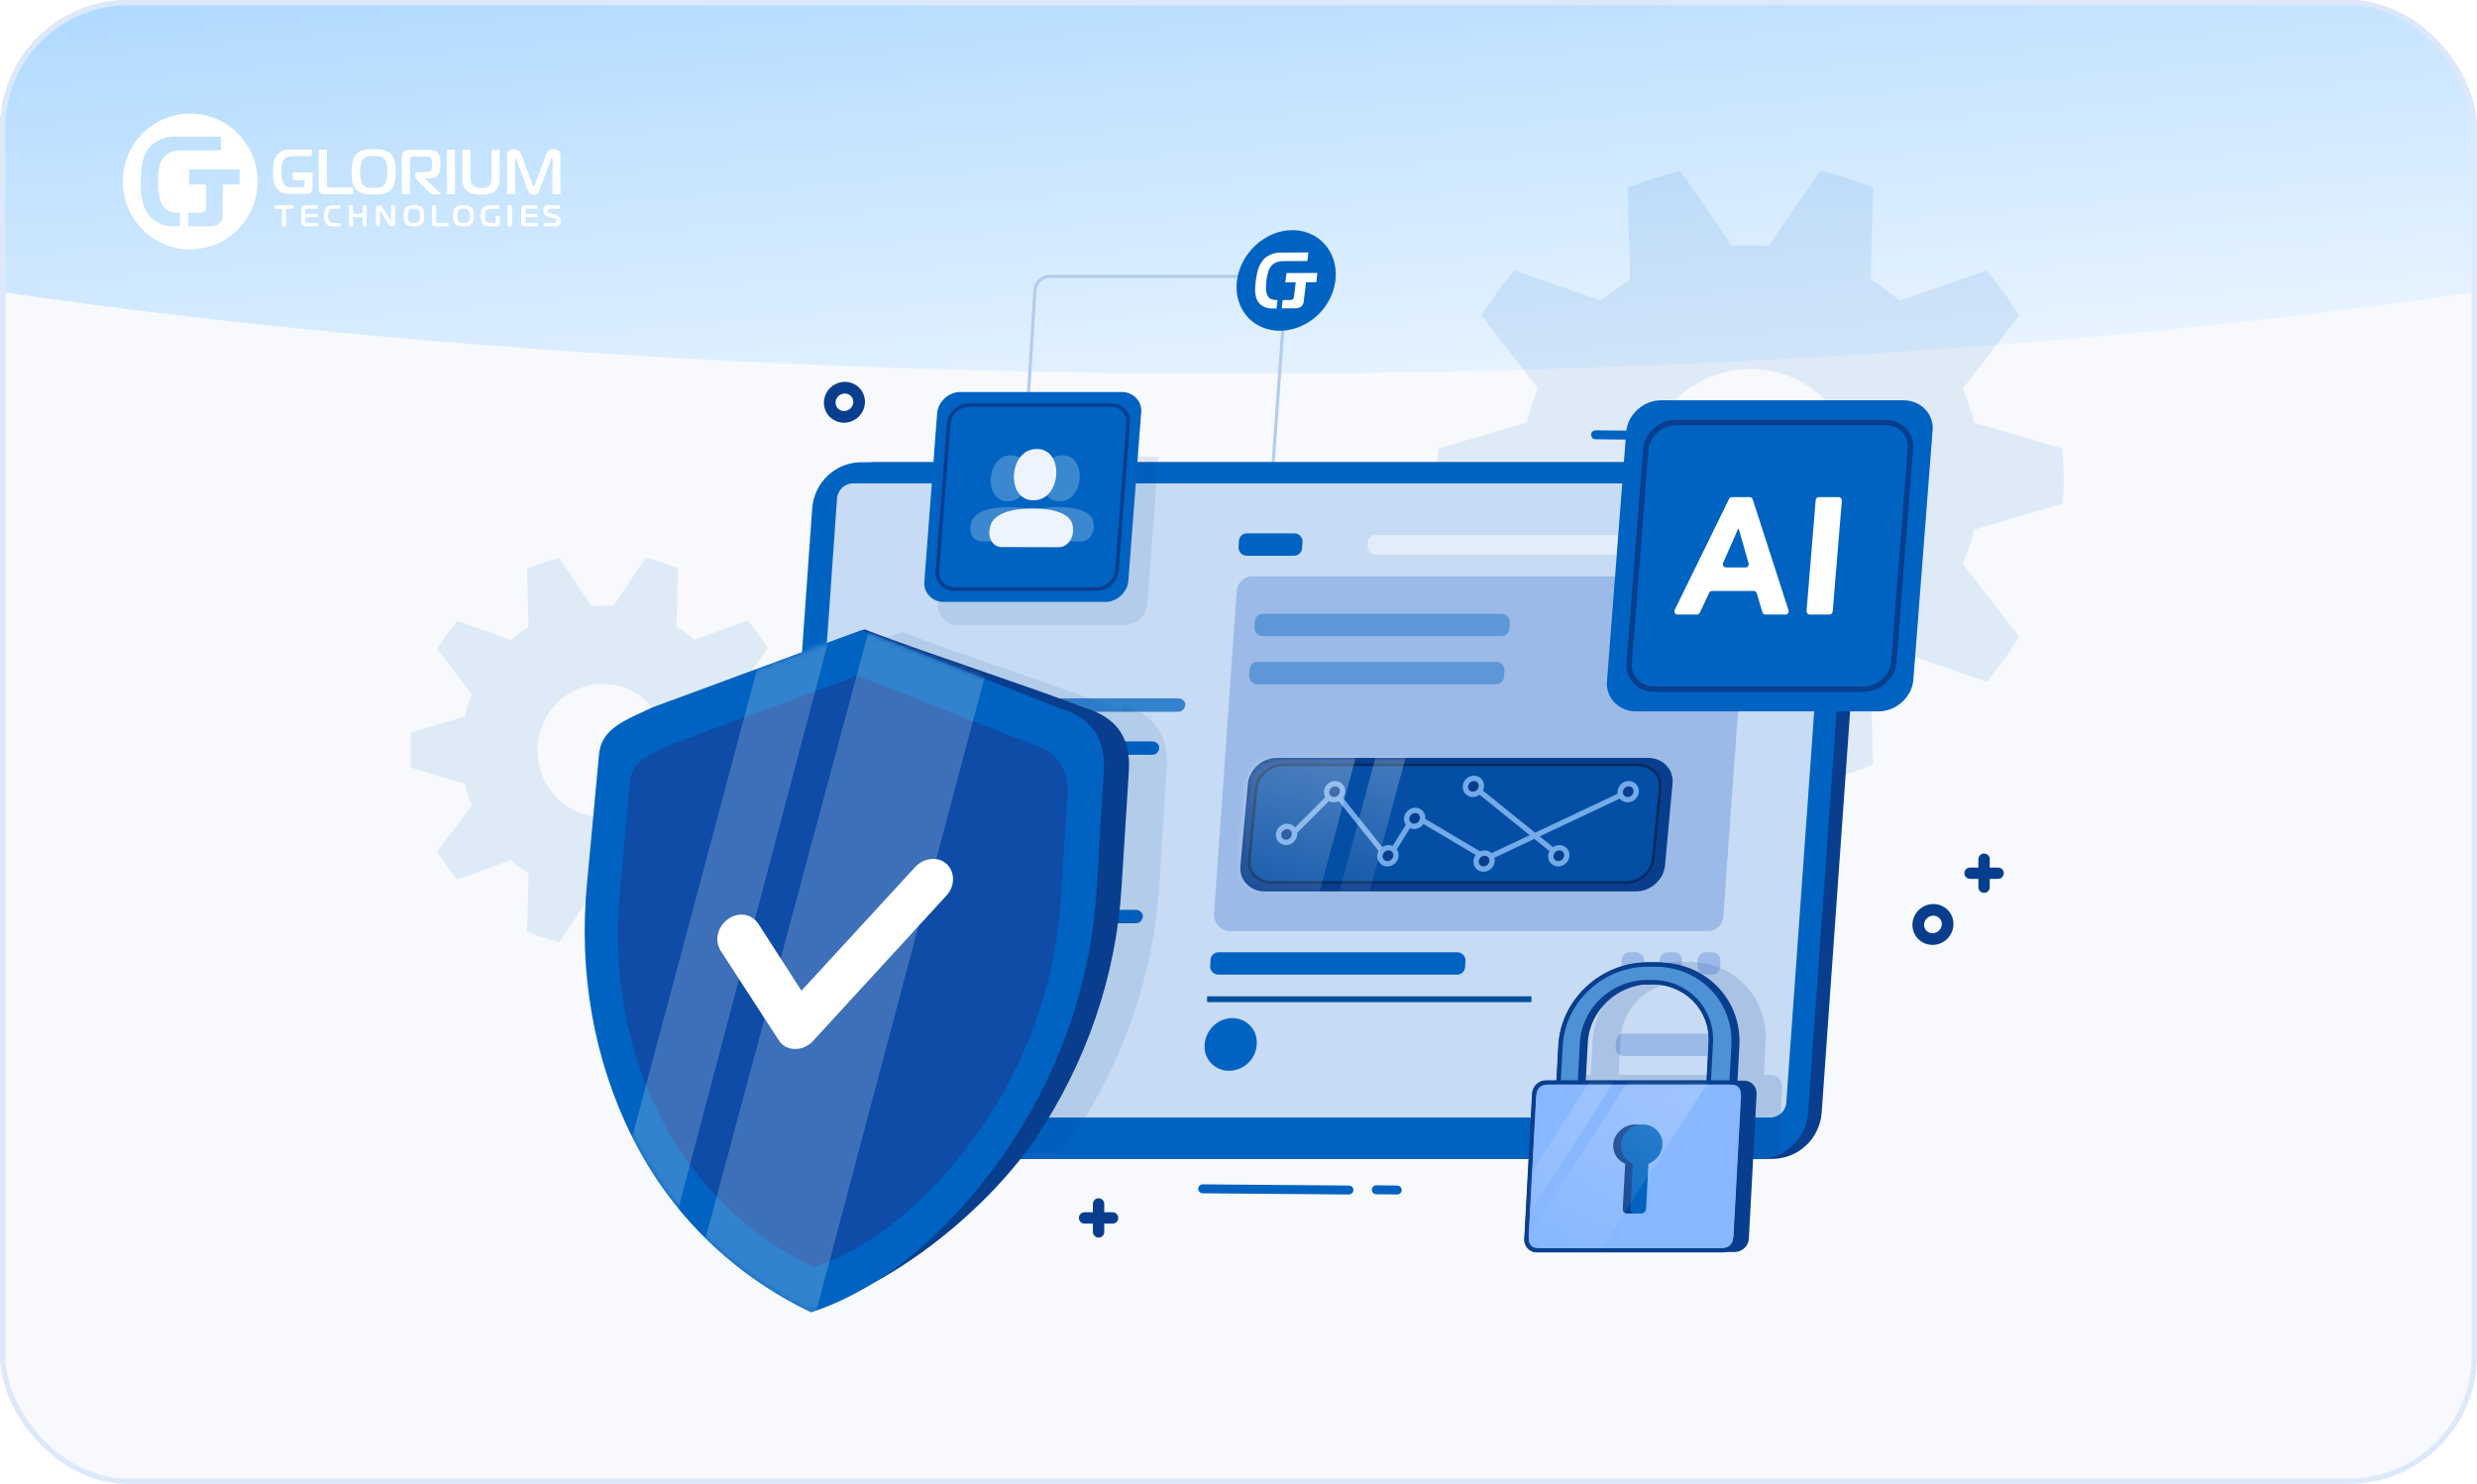 <?xml version="1.0" encoding="UTF-8"?>
<svg xmlns="http://www.w3.org/2000/svg" width="464" height="278" viewBox="0 0 464 278" fill="none">
  <g clip-path="url(#clip0_244_8490)">
    <rect width="464" height="278" fill="#F7F9FD"></rect>
    <g filter="url(#filter0_f_244_8490)">
      <ellipse cx="232" cy="-15.5" rx="85.5" ry="406" transform="rotate(90 232 -15.5)" fill="url(#paint0_linear_244_8490)"></ellipse>
    </g>
    <path d="M190.913 101.591V101.574L193.873 54.308C193.955 52.952 195.18 51.793 196.544 51.793H238.59C239.93 51.793 240.982 52.903 240.851 54.202V54.218L237.415 101.484C237.333 102.84 236.108 103.991 234.743 103.991H193.174C191.834 103.991 190.782 102.881 190.913 101.582V101.591Z" stroke="#B4CCEB" stroke-width="0.58" stroke-miterlimit="10"></path>
    <path opacity="0.1" d="M112.881 113.489H114.937L120.929 104.529C123.013 105.021 125.04 105.672 127.008 106.541L126.704 117.368C127.891 118.106 128.991 118.96 130.063 119.886L140.05 116.253C141.44 117.889 142.699 119.64 143.814 121.493L137.358 130.091C137.879 131.423 138.313 132.769 138.632 134.144L148.793 137.184C148.996 139.369 148.996 141.555 148.793 143.741L138.632 146.809C138.313 148.17 137.893 149.545 137.358 150.848L143.814 159.446C142.713 161.299 141.454 163.079 140.05 164.729L130.063 161.081C129.02 161.993 127.891 162.833 126.704 163.6L127.008 174.427C125.04 175.281 122.999 175.961 120.929 176.439L114.937 167.479H110.797L104.804 176.497C102.72 176.005 100.693 175.354 98.725 174.485L99.029 163.658C97.842 162.92 96.742 162.066 95.671 161.139L85.683 164.787C84.294 163.122 83.034 161.371 81.92 159.504L88.404 150.906C87.854 149.603 87.435 148.228 87.102 146.853L76.94 143.813V137.256L87.102 134.216C87.42 132.827 87.84 131.466 88.404 130.164L81.92 121.566C83.02 119.713 84.279 117.961 85.683 116.311L95.671 119.944C96.713 119.032 97.842 118.193 99.029 117.426L98.725 106.599C100.693 105.745 102.734 105.064 104.804 104.587L110.797 113.547C111.463 113.532 112.172 113.489 112.881 113.489ZM100.693 140.6C100.693 147.49 106.15 153.062 112.881 153.062C119.612 153.062 125.069 147.49 125.069 140.6C125.069 133.71 119.612 128.137 112.881 128.137C106.15 128.137 100.722 133.681 100.693 140.542V140.6Z" fill="#0063C1"></path>
    <path opacity="0.1" d="M327.889 45.955C329.025 45.955 330.131 45.955 331.267 46.098L341.002 32C344.38 32.76 347.698 33.814 350.88 35.169L350.399 52.376C352.317 53.55 354.138 54.867 355.86 56.32L372.095 50.682C374.398 53.309 376.436 56.139 378.212 59.143L367.694 72.76C368.552 74.829 369.252 76.982 369.793 79.173L386.307 84.028C386.465 85.759 386.57 87.475 386.57 89.184C386.57 90.892 386.57 92.646 386.307 94.377L369.793 99.232C369.252 101.423 368.552 103.553 367.694 105.646L378.212 119.262C376.429 122.265 374.39 125.096 372.095 127.723L355.86 122.085C354.138 123.538 352.302 124.855 350.399 126.029L350.88 143.214C347.683 144.568 344.38 145.645 341.002 146.397L331.267 132.299C330.131 132.299 329.025 132.435 327.889 132.435C326.753 132.435 325.632 132.435 324.489 132.299L314.754 146.397C311.376 145.622 308.058 144.568 304.876 143.214L305.357 126.029C303.439 124.855 301.618 123.522 299.896 122.085L283.661 127.723C281.381 125.096 279.32 122.25 277.544 119.262L288.062 105.646C287.204 103.576 286.504 101.423 286 99.232L269.464 94.377C269.464 92.661 269.201 90.93 269.201 89.184C269.201 87.437 269.201 85.736 269.464 84.028L286 79.173C286.519 76.982 287.197 74.852 288.062 72.76L277.544 59.143C279.327 56.155 281.381 53.309 283.661 50.682L299.896 56.32C301.618 54.867 303.432 53.55 305.357 52.376L304.876 35.169C308.073 33.837 311.376 32.783 314.754 32L324.489 46.098C325.625 46.016 326.731 45.955 327.889 45.955ZM308.058 88.883C308.058 99.797 316.936 108.634 327.889 108.634C338.843 108.634 347.72 99.797 347.72 88.883C347.72 77.968 338.843 69.131 327.889 69.131C316.936 69.131 308.058 77.976 308.058 88.883Z" fill="#0063C1"></path>
    <path opacity="0.3" d="M241.143 196.567H164.687C161.736 196.567 159.361 194.092 159.681 191.125L165.888 102.964C166.085 99.996 168.748 97.522 171.699 97.522H249.026C251.977 97.522 254.353 99.996 254.032 102.964L246.955 191.125C246.758 194.092 244.094 196.567 241.143 196.567Z" fill="#709ADB"></path>
    <path d="M169.504 172.285L169.52 173.066H238.981L238.964 172.285H169.504Z" fill="#0063C1"></path>
    <path opacity="0.2" d="M238.964 172.285H169.504L169.52 173.066H238.981L238.964 172.285Z" fill="black"></path>
    <path d="M239.73 161.4C239.648 162.535 238.719 163.406 237.593 163.406H172.662C171.38 163.406 170.36 162.304 170.451 161.022L173.525 117.135C173.607 116 174.536 115.129 175.662 115.129H240.667C241.95 115.129 242.969 116.239 242.879 117.521L239.73 161.408V161.4Z" fill="#709ADB"></path>
    <path d="M227.169 152.99C227.12 153.689 226.544 154.232 225.846 154.232H185.583C184.786 154.232 184.153 153.549 184.211 152.752L186.118 125.535C186.167 124.828 186.742 124.294 187.441 124.294H227.753C228.55 124.294 229.183 124.976 229.126 125.773L227.177 152.99H227.169Z" fill="#0063C1"></path>
    <path d="M172.447 182.411C170.671 182.411 169.175 181.005 169.15 179.222V178.835C169.339 176.813 170.942 175.251 172.948 175.251C174.724 175.251 176.212 176.649 176.244 178.441V178.827C176.129 180.849 174.452 182.411 172.447 182.411Z" fill="#0063C1"></path>
    <path d="M204.596 168.312C204.564 168.888 204.095 169.323 203.528 169.323H171.025C170.392 169.323 169.883 168.781 169.916 168.14L169.965 167.301C169.998 166.726 170.466 166.29 171.034 166.29H203.536C204.169 166.29 204.679 166.833 204.646 167.474L204.596 168.312Z" fill="#0063C1"></path>
    <path d="M238.465 179.369C238.432 179.944 237.963 180.38 237.396 180.38H226.167C225.518 180.38 225.008 179.821 225.066 179.172L225.14 178.333C225.189 177.774 225.65 177.347 226.209 177.347H237.413C238.046 177.347 238.555 177.889 238.522 178.53L238.473 179.369H238.465Z" fill="#0063C1"></path>
    <path d="M239.286 168.312C239.253 168.888 238.785 169.323 238.218 169.323H237.313C236.68 169.323 236.171 168.781 236.204 168.14L236.253 167.301C236.286 166.726 236.754 166.29 237.322 166.29H238.226C238.859 166.29 239.368 166.833 239.336 167.474L239.286 168.312Z" fill="#0063C1"></path>
    <path d="M234.057 168.337C234.008 168.896 233.548 169.323 232.989 169.323H232.134C231.501 169.323 230.991 168.781 231.024 168.14L231.073 167.301C231.106 166.726 231.575 166.29 232.142 166.29H233.013C233.663 166.29 234.172 166.849 234.115 167.498L234.041 168.337H234.057Z" fill="#0063C1"></path>
    <path d="M228.878 168.337C228.829 168.896 228.369 169.323 227.81 169.323H226.955C226.322 169.323 225.812 168.781 225.845 168.14L225.895 167.301C225.927 166.726 226.396 166.29 226.963 166.29H227.835C228.484 166.29 228.994 166.849 228.936 167.498L228.862 168.337H228.878Z" fill="#0063C1"></path>
    <path opacity="0.5" d="M243.304 111.156C243.263 111.723 242.803 112.158 242.236 112.158H192.422C191.78 112.158 191.271 111.608 191.312 110.966L191.345 110.514C191.386 109.947 191.846 109.511 192.413 109.511H242.228C242.869 109.511 243.378 110.062 243.329 110.703L243.296 111.156H243.304Z" fill="white"></path>
    <path opacity="0.5" d="M187.146 111.329C187.096 111.888 186.636 112.315 186.077 112.315H174.873C174.24 112.315 173.73 111.773 173.763 111.132L173.813 110.293C173.845 109.718 174.314 109.282 174.881 109.282H186.11C186.759 109.282 187.269 109.841 187.211 110.491L187.137 111.329H187.146Z" fill="#0063C1"></path>
    <path opacity="0.1" d="M213.254 91.215L185.691 202.022H195.539L222.83 91.215H213.245H213.254Z" fill="white"></path>
    <path opacity="0.1" d="M228.517 91.215L200.955 202.022H220.568L247.777 91.215H228.517Z" fill="white"></path>
    <path d="M358.849 173.994C359.251 175.786 361.068 176.854 362.877 176.386C364.669 175.901 365.762 174.051 365.293 172.284C364.841 170.541 363.041 169.555 361.298 170.015C359.564 170.484 358.462 172.243 358.849 173.985V173.994ZM361.578 171.1C362.737 170.788 363.904 171.462 364.208 172.58C364.512 173.739 363.789 174.972 362.581 175.292C361.381 175.613 360.205 174.898 359.942 173.739C359.679 172.588 360.411 171.413 361.578 171.1Z" fill="#093E8E" stroke="#093E8E" stroke-width="1.06"></path>
    <path d="M371.662 160.974V166.218M374.285 163.596H369.04" stroke="#093E8E" stroke-width="2.13" stroke-linecap="round"></path>
    <path d="M331.885 208.863H151.461L159.574 93.493H340.105L331.885 208.863Z" fill="#0063C1"></path>
    <path d="M154.348 217.113H154.331C150.18 217.212 146.744 213.907 146.571 209.715L154.693 95.142C155.112 90.375 158.992 86.709 163.71 86.602H341.595C345.746 86.503 349.182 89.808 349.354 94L341.233 208.581C340.814 213.34 336.942 217.015 332.109 217.121H154.348V217.113Z" fill="#093E8E"></path>
    <path d="M151.806 217.113H151.789C147.638 217.212 144.202 213.907 144.029 209.715L152.151 95.142C152.57 90.375 156.45 86.709 161.168 86.602H339.053C343.204 86.503 346.64 89.808 346.812 94L338.691 208.581C338.272 213.34 334.4 217.015 329.567 217.121H151.806V217.113Z" fill="#0063C1"></path>
    <path opacity="0.9" d="M334.631 206.521C334.516 208.132 333.201 209.365 331.598 209.365H152.012C150.196 209.365 148.749 207.803 148.88 205.978L156.796 93.403C156.911 91.792 158.227 90.559 159.83 90.559H339.514C341.331 90.559 342.778 92.129 342.646 93.946L334.623 206.521H334.631Z" fill="#DDE8FA"></path>
    <path d="M170.705 134.61H165.32L165.731 129.193H171.116L170.705 134.61ZM166.553 133.353H169.554L169.751 130.328H166.751L166.553 133.353Z" fill="#0063C1"></path>
    <path d="M170.088 142.805H164.704L165.115 137.388H170.499L170.088 142.805ZM166.069 141.671H169.069L169.266 138.646H166.266L166.069 141.671Z" fill="#0063C1"></path>
    <path d="M169.472 152.002H164.088L164.499 146.585H169.883L169.472 152.002ZM165.452 150.868H168.453L168.65 147.843H165.65L165.452 150.868Z" fill="#0063C1"></path>
    <path d="M175.817 133.351C175.192 133.351 174.559 132.849 174.551 132.216V132.093C174.658 131.337 175.151 130.835 175.907 130.835H220.756C221.381 130.835 222.014 131.337 222.022 131.97V132.093C221.915 132.849 221.422 133.351 220.666 133.351H175.817Z" fill="#3382CD"></path>
    <path d="M175.194 141.418C174.569 141.418 173.936 140.916 173.928 140.283V140.16C174.035 139.404 174.659 138.902 175.284 138.902H215.875C216.5 138.902 217.133 139.404 217.141 140.037V140.16C217.034 140.916 216.541 141.418 215.785 141.418H175.194Z" fill="#0063C1"></path>
    <path d="M172.76 164.92C172.135 164.92 171.502 164.418 171.494 163.786V163.662C171.601 162.906 172.094 162.405 172.85 162.405H208.657C209.282 162.405 209.915 162.906 209.923 163.539V163.662C209.817 164.418 209.323 164.92 208.567 164.92H172.76Z" fill="#3382CD"></path>
    <path d="M172.135 172.982C171.51 172.982 170.877 172.481 170.869 171.848V171.725C170.976 170.968 171.601 170.467 172.225 170.467H212.817C213.441 170.467 214.074 170.968 214.083 171.601V171.725C213.976 172.481 213.482 172.982 212.726 172.982H172.135Z" fill="#0063C1"></path>
    <path d="M174.282 150.617C173.657 150.617 173.024 150.116 173.016 149.483V149.359C173.122 148.603 173.747 148.102 174.372 148.102H184.935C185.56 148.102 186.193 148.603 186.201 149.236V149.359C186.094 150.116 185.601 150.617 184.844 150.617H174.282Z" fill="#0063C1"></path>
    <path fill-rule="evenodd" clip-rule="evenodd" d="M242.068 43.119C245.767 43.102 248.849 45.38 249.869 48.889C250.896 52.408 249.647 56.46 246.687 59.173C243.712 61.869 239.626 62.708 236.33 61.261C233.05 59.831 231.225 56.395 231.71 52.589C232.376 47.385 237.004 43.144 242.059 43.119H242.068Z" fill="#0063C1"></path>
    <path fill-rule="evenodd" clip-rule="evenodd" d="M240.274 56.205C240.209 56.722 240.151 57.249 240.085 57.775C240.957 57.775 241.828 57.775 242.707 57.766C242.88 57.766 243.053 57.734 243.217 57.693C243.398 57.635 243.571 57.561 243.727 57.446C243.85 57.339 243.957 57.208 244.039 57.068C244.146 56.862 244.212 56.632 244.228 56.41C244.368 55.235 244.499 54.059 244.647 52.875C245.289 52.875 245.938 52.875 246.579 52.875C246.645 52.292 246.711 51.708 246.776 51.133C244.845 51.133 242.913 51.149 240.981 51.157C240.907 51.741 240.842 52.325 240.776 52.9C241.417 52.9 242.066 52.9 242.716 52.9C242.617 53.771 242.51 54.643 242.403 55.506C242.403 55.596 242.379 55.687 242.354 55.777C242.321 55.876 242.264 55.966 242.181 56.04C242.107 56.114 242.017 56.163 241.927 56.188C241.836 56.205 241.746 56.213 241.655 56.213C241.195 56.213 240.726 56.221 240.266 56.221L240.274 56.205ZM239.123 57.783C239.189 57.257 239.255 56.731 239.313 56.213C239.263 56.213 239.214 56.213 239.156 56.213C238.762 56.221 238.392 56.147 238.055 56.007C237.701 55.818 237.447 55.522 237.323 55.136C237.233 54.865 237.175 54.585 237.167 54.297C237.151 54.092 237.151 53.845 237.151 53.566C237.167 53.229 237.192 52.9 237.233 52.571C237.266 52.242 237.323 51.922 237.397 51.601C237.455 51.322 237.529 51.075 237.586 50.878C237.636 50.714 237.701 50.541 237.784 50.385C237.833 50.286 237.89 50.171 237.964 50.072C238.203 49.703 238.54 49.398 238.926 49.218C239.387 49.02 239.88 48.913 240.365 48.922C241.877 48.913 243.382 48.905 244.902 48.897C244.96 48.363 245.017 47.828 245.083 47.294C243.39 47.294 241.705 47.31 240.02 47.319C239.156 47.286 238.277 47.508 237.479 47.976C237.085 48.198 236.748 48.511 236.468 48.889C236.205 49.25 235.992 49.629 235.827 50.039C235.671 50.459 235.54 50.886 235.449 51.33C235.359 51.766 235.293 52.201 235.235 52.629C235.194 52.999 235.145 53.385 235.128 53.788C235.104 54.182 235.104 54.577 235.153 54.955C235.194 55.342 235.285 55.711 235.424 56.057C235.564 56.41 235.778 56.731 236.049 56.986C236.304 57.216 236.6 57.397 236.921 57.544C237.356 57.725 237.833 57.816 238.326 57.799C238.597 57.799 238.86 57.799 239.132 57.799L239.123 57.783Z" fill="white"></path>
    <path d="M226.126 186.667V187.735H286.857V186.667H226.126Z" fill="#0063C1"></path>
    <path opacity="0.2" d="M286.939 186.667H226.126V187.735H286.947V186.667H286.939Z" fill="black"></path>
    <path opacity="0.5" d="M322.827 171.69C322.712 173.252 321.438 174.443 319.884 174.443H230.482C228.723 174.443 227.309 172.923 227.432 171.155L231.666 110.729C231.773 109.167 233.055 107.967 234.608 107.967H324.11C325.869 107.967 327.283 109.488 327.151 111.255L322.819 171.681L322.827 171.69Z" fill="#709ADB"></path>
    <path d="M230.186 200.608C227.736 200.608 225.69 198.677 225.648 196.211V195.676C225.911 192.89 228.114 190.744 230.876 190.744C233.326 190.744 235.373 192.676 235.414 195.142V195.676C235.258 198.463 232.948 200.608 230.186 200.608Z" fill="#0063C1"></path>
    <path d="M274.443 181.201C274.394 181.99 273.753 182.598 272.972 182.598H228.221C227.35 182.598 226.643 181.85 226.701 180.971L226.766 179.811C226.816 179.022 227.457 178.414 228.238 178.414H272.996C273.868 178.414 274.575 179.162 274.517 180.042L274.451 181.201H274.443Z" fill="#0063C1"></path>
    <path opacity="0.4" d="M282.746 117.787C282.697 118.576 282.055 119.184 281.275 119.184H236.524C235.653 119.184 234.946 118.436 235.003 117.556L235.069 116.397C235.118 115.608 235.76 115 236.54 115H281.299C282.171 115 282.877 115.748 282.82 116.628L282.754 117.787H282.746Z" fill="#0063C1"></path>
    <path opacity="0.4" d="M281.746 126.787C281.697 127.576 281.055 128.184 280.275 128.184H235.524C234.653 128.184 233.946 127.436 234.003 126.556L234.069 125.397C234.118 124.608 234.76 124 235.54 124H280.299C281.171 124 281.877 124.748 281.82 125.628L281.754 126.787H281.746Z" fill="#0063C1"></path>
    <path opacity="0.5" d="M321.076 196.428C321.027 197.217 320.386 197.825 319.605 197.825H304.151C303.263 197.825 302.556 197.052 302.63 196.156L302.729 194.997C302.795 194.224 303.428 193.641 304.2 193.641H319.63C320.501 193.641 321.208 194.389 321.15 195.268L321.085 196.428H321.076Z" fill="#709ADB"></path>
    <path opacity="0.5" d="M322.21 181.201C322.161 181.99 321.52 182.598 320.739 182.598H319.498C318.626 182.598 317.919 181.85 317.977 180.971L318.043 179.811C318.092 179.022 318.733 178.414 319.514 178.414H320.755C321.627 178.414 322.334 179.162 322.276 180.042L322.21 181.201Z" fill="#709ADB"></path>
    <path opacity="0.5" d="M315.011 181.242C314.945 182.014 314.312 182.598 313.539 182.598H312.364C311.493 182.598 310.786 181.85 310.843 180.971L310.909 179.811C310.958 179.022 311.599 178.414 312.38 178.414H313.58C314.468 178.414 315.175 179.187 315.101 180.083L315.003 181.242H315.011Z" fill="#709ADB"></path>
    <path opacity="0.5" d="M307.884 181.242C307.818 182.014 307.185 182.598 306.412 182.598H305.237C304.366 182.598 303.659 181.85 303.716 180.971L303.782 179.811C303.831 179.022 304.472 178.414 305.253 178.414H306.453C307.341 178.414 308.048 179.187 307.974 180.083L307.876 181.242H307.884Z" fill="#709ADB"></path>
    <path opacity="0.5" d="M327.742 102.518C327.685 103.299 327.043 103.899 326.271 103.899H257.69C256.81 103.899 256.104 103.135 256.169 102.255L256.21 101.63C256.268 100.85 256.909 100.25 257.682 100.25H326.263C327.142 100.25 327.849 101.014 327.783 101.894L327.742 102.518Z" fill="white"></path>
    <path d="M243.896 102.76C243.831 103.533 243.198 104.116 242.425 104.116H233.531C232.66 104.116 231.953 103.368 232.01 102.489L232.076 101.33C232.125 100.54 232.766 99.932 233.547 99.932H242.474C243.362 99.932 244.069 100.705 243.995 101.601L243.896 102.76Z" fill="#0063C1"></path>
    <path d="M325.007 81.623C325.007 82.083 325.377 82.469 325.837 82.469L332.216 82.519C332.676 82.519 333.063 82.149 333.063 81.689C333.063 81.228 332.693 80.842 332.232 80.842L325.854 80.793C325.393 80.793 325.007 81.162 325.007 81.623Z" fill="#0063C1"></path>
    <path d="M298.043 81.451C298.043 81.912 298.413 82.298 298.873 82.298L320.698 82.52C321.158 82.52 321.544 82.15 321.544 81.69C321.544 81.229 321.175 80.843 320.714 80.843L298.89 80.621C298.429 80.621 298.043 80.991 298.043 81.451Z" fill="#0063C1"></path>
    <path opacity="0.1" d="M177.8 85.562L175.729 113.059C175.49 115.287 177.266 117.136 179.477 117.136H210.574C212.785 117.136 214.783 115.278 214.93 113.059L217.002 85.562H177.8Z" fill="#093E8E"></path>
    <path d="M207.061 112.776H176.753C174.6 112.776 172.89 110.984 173.161 108.822L175.553 77.397C175.734 75.243 177.707 73.443 179.861 73.443H210.168C212.322 73.443 214.032 75.235 213.761 77.397L211.368 108.822C211.188 110.976 209.215 112.776 207.061 112.776Z" fill="#0063C1"></path>
    <path d="M205.427 110.361H178.769C176.871 110.361 175.375 108.783 175.613 106.9L177.717 79.346C177.873 77.456 179.616 75.886 181.507 75.886H208.165C210.064 75.886 211.56 77.464 211.321 79.346L209.217 106.9C209.061 108.791 207.318 110.361 205.427 110.361Z" fill="#0063C1" stroke="#093E8E" stroke-width="0.68" stroke-miterlimit="10"></path>
    <path opacity="0.25" d="M199.032 85.303C194.38 85.23 193.821 93.984 198.481 93.918C203.134 93.992 203.685 85.238 199.032 85.303Z" fill="#EEF4FE"></path>
    <path opacity="0.25" d="M189.365 85.303C184.713 85.23 184.137 93.984 188.806 93.918C193.459 93.992 194.018 85.238 189.365 85.303Z" fill="#EEF4FE"></path>
    <path opacity="0.25" d="M202.36 101.455C204.078 101.504 205.089 99.728 204.876 98.241C204.818 95.766 201.472 94.977 198.143 94.994C194.814 94.985 191.37 95.766 191 98.241C190.605 99.72 191.386 101.471 193.096 101.43C196.187 101.43 199.269 101.446 202.36 101.455Z" fill="#EEF4FE"></path>
    <path opacity="0.25" d="M193.203 101.455C194.929 101.504 195.932 99.728 195.727 98.241C195.669 95.766 192.332 94.977 188.994 94.994C185.665 94.985 182.213 95.766 181.843 98.241C181.456 99.72 182.229 101.471 183.931 101.43C187.021 101.43 190.104 101.446 193.195 101.455H193.203Z" fill="#EEF4FE"></path>
    <path d="M194.207 84.12C188.938 84.046 188.305 93.803 193.59 93.729C198.868 93.803 199.476 84.046 194.207 84.12Z" fill="#EEF4FE"></path>
    <path d="M198.169 102.532C200.092 102.59 201.219 100.592 200.988 98.915C200.931 96.129 197.182 95.249 193.442 95.257C189.71 95.249 185.847 96.129 185.428 98.915C184.992 100.584 185.863 102.549 187.77 102.499C191.239 102.508 194.7 102.516 198.161 102.524L198.169 102.532Z" fill="#EEF4FE"></path>
    <path opacity="0.1" d="M210.253 133.103C197.363 128.212 181.877 123.321 169.053 118.438C168.881 118.496 168.716 118.561 168.544 118.619C168.519 118.611 168.486 118.594 168.461 118.586C166.382 119.359 164.294 120.123 162.214 120.896C158.12 122.408 154.019 123.921 149.917 125.442L144.015 208.687C144.187 212.888 147.623 216.184 151.774 216.093H198.638C199.435 215.066 200.191 214.047 200.882 213.036C210.614 198.642 216.221 182.161 217.191 165.408C217.634 158.248 218.087 151.088 218.539 143.929C218.974 137.073 215.653 133.727 210.244 132.075L210.253 133.103Z" fill="#093E8E"></path>
    <path d="M205.788 225.558V230.802M208.41 228.18H203.166" stroke="#093E8E" stroke-width="2.13" stroke-linecap="round"></path>
    <path d="M154.947 76.163C155.35 77.955 157.167 79.024 158.975 78.555C160.767 78.07 161.86 76.221 161.392 74.454C160.94 72.711 159.14 71.725 157.397 72.185C155.662 72.653 154.561 74.412 154.947 76.155V76.163ZM157.676 73.27C158.835 72.957 160.003 73.632 160.307 74.749C160.611 75.909 159.888 77.142 158.679 77.462C157.479 77.783 156.304 77.068 156.041 75.909C155.778 74.758 156.509 73.582 157.676 73.27Z" fill="#093E8E" stroke="#093E8E" stroke-width="1.06"></path>
    <path d="M203.159 132.589C190.27 127.698 174.783 122.807 161.96 117.924C148.495 122.741 136.28 127.566 122.758 132.392C117.489 134.833 112.951 136.28 112.491 141.138C111.726 149.103 110.962 157.068 110.197 165.026C108.471 181.803 111.471 198.276 118.911 212.686C126.309 227.071 136.674 238.514 151.791 245.476C168.865 240.1 185.404 225.797 193.805 213.557C203.537 199.164 209.143 182.682 210.113 165.93C210.557 158.77 211.009 151.61 211.461 144.451C211.897 137.595 208.576 134.249 203.167 132.597L203.159 132.589Z" fill="#093E8E"></path>
    <path d="M198.72 132.77C186.233 127.871 173.788 122.971 161.367 118.072C148.322 122.906 135.252 127.731 122.157 132.564C117.052 135.006 112.655 136.461 112.211 141.327C111.471 149.309 110.731 157.282 109.983 165.264C108.314 182.074 111.216 198.581 118.425 213.015C125.593 227.425 137.299 238.892 151.939 245.863C168.478 240.479 181.523 226.151 189.661 213.878C199.09 199.452 204.523 182.938 205.452 166.152C205.888 158.976 206.323 151.808 206.759 144.632C207.178 137.768 203.964 134.414 198.728 132.762L198.72 132.77Z" fill="#0063C1"></path>
    <path d="M193.427 138.914C182.47 134.631 171.529 130.348 160.621 126.065C149.178 130.291 137.703 134.508 126.203 138.733C121.748 140.862 117.868 142.136 117.498 146.353C116.865 153.356 116.232 160.36 115.607 167.347C114.201 182.053 116.774 196.504 123.112 209.138C129.368 221.765 139.593 231.826 152.368 237.934C166.794 233.232 178.187 220.679 185.322 209.952C193.592 197.318 198.392 182.875 199.231 168.161C199.634 161.864 200.036 155.576 200.431 149.279C200.817 143.287 198.006 140.344 193.419 138.889C193.419 138.897 193.419 138.905 193.436 138.905L193.427 138.914Z" fill="#0E4CA8" stroke="#0063C1" stroke-width="0.99" stroke-miterlimit="10"></path>
    <path d="M116.946 136.732C116.905 137.135 116.551 137.48 116.148 137.48C115.746 137.48 115.458 137.143 115.499 136.732C115.54 136.313 115.877 135.976 116.288 135.976C116.699 135.976 116.995 136.313 116.954 136.732H116.946Z" fill="#0063C1"></path>
    <mask id="mask0_244_8490" style="mask-type:luminance" maskUnits="userSpaceOnUse" x="109" y="118" width="98" height="128">
      <path d="M198.719 132.767C186.232 127.868 173.787 122.969 161.366 118.069C148.321 122.903 135.251 127.728 122.156 132.561C117.051 135.003 112.654 136.458 112.21 141.324C111.47 149.306 110.73 157.28 109.982 165.261C108.313 182.072 111.215 198.578 118.424 213.012C125.592 227.422 137.298 238.889 151.938 245.86C168.477 240.476 181.522 226.148 189.66 213.875C199.089 199.449 204.522 182.935 205.451 166.149C205.887 158.973 206.322 151.805 206.758 144.629C207.177 137.765 203.963 134.411 198.727 132.759L198.719 132.767Z" fill="white"></path>
    </mask>
    <g mask="url(#mask0_244_8490)">
      <path fill-rule="evenodd" clip-rule="evenodd" d="M177.316 161.846C178.928 163.359 178.928 166.006 177.316 167.765C168.948 176.865 160.605 185.956 152.27 195.056C151.365 196.018 150.124 196.568 148.883 196.527C147.601 196.527 146.532 195.894 145.874 194.891C142.241 189.293 138.608 183.696 134.983 178.098C133.782 176.207 134.407 173.609 136.347 172.22C138.287 170.79 140.802 171.168 142.044 173.059C144.74 177.226 147.436 181.41 150.132 185.611C157.259 177.859 164.386 170.108 171.505 162.356C173.116 160.679 175.755 160.424 177.325 161.855L177.316 161.846Z" fill="white"></path>
      <path opacity="0.2" d="M147.313 104.777L110.733 241.815H122.998L159.249 104.777H147.313Z" fill="white"></path>
      <path opacity="0.2" d="M166.326 104.777L127.141 250.668H151.563L190.304 104.777H166.326Z" fill="white"></path>
    </g>
    <path d="M256.976 222.894C256.976 223.354 257.345 223.74 257.806 223.74L261.719 223.79C262.179 223.79 262.565 223.42 262.565 222.959C262.565 222.499 262.195 222.113 261.735 222.113L257.822 222.063C257.362 222.063 256.976 222.433 256.976 222.894Z" fill="#0063C1"></path>
    <path d="M224.457 222.718C224.457 223.178 224.827 223.565 225.287 223.565L252.677 223.787C253.137 223.787 253.524 223.417 253.524 222.956C253.524 222.496 253.154 222.11 252.693 222.11L225.304 221.888C224.843 221.888 224.457 222.258 224.457 222.718Z" fill="#0063C1"></path>
    <g opacity="0.15">
      <path d="M333.133 216.826L333.84 203.723C333.873 203.073 333.635 202.49 333.224 202.054C332.813 201.627 332.213 201.364 331.547 201.364H330.421L330.758 195.067C331.202 186.847 324.757 180.188 316.372 180.188H315.772C315.772 180.188 315.698 180.188 315.666 180.188H314.301C305.933 180.188 298.773 186.855 298.329 195.059L297.992 201.372H296.044C294.786 201.372 293.701 202.424 293.635 203.723L292.912 217.212H330.733C331.572 217.196 332.377 217.064 333.15 216.842L333.133 216.826ZM325.267 194.516L324.897 201.355H303.212L303.582 194.524C303.894 188.762 308.884 184.093 314.745 184.036H315.139C315.805 184.036 316.455 184.101 317.096 184.216C317.153 184.225 317.211 184.233 317.268 184.241C317.301 184.241 317.334 184.257 317.375 184.266C322.151 185.285 325.538 189.477 325.275 194.508L325.267 194.516Z" fill="#093E8E"></path>
    </g>
    <path d="M325.107 195.889L324.472 207.66H319.432L320.093 195.331C320.419 189.278 315.68 184.367 309.499 184.367H308.494C302.312 184.367 297.041 189.278 296.715 195.331L296.054 207.66H291.314L291.95 195.889C292.413 187.303 299.891 180.34 308.657 180.34H310.082C318.84 180.34 325.571 187.303 325.107 195.889Z" fill="#093E8E"></path>
    <path d="M325.828 195.889L325.192 207.66H320.153L320.814 195.331C321.14 189.278 316.401 184.367 310.219 184.367H309.215C303.033 184.367 297.762 189.278 297.435 195.331L296.774 207.66H292.035L292.67 195.889C293.143 187.303 300.621 180.34 309.378 180.34H310.803C319.569 180.34 326.291 187.303 325.828 195.889Z" fill="#093E8E"></path>
    <path d="M324.746 195.89L324.136 207.3H319.826L320.47 195.331C320.805 189.081 315.911 184.015 309.532 184.015H308.528C302.149 184.015 296.706 189.081 296.371 195.331L295.727 207.3H291.709L292.319 195.89C292.765 187.501 300.071 180.701 308.64 180.701H310.065C318.633 180.701 325.201 187.501 324.746 195.89Z" fill="#4D92D4" stroke="#093E8E" stroke-width="0.84"></path>
    <path d="M329.056 204.927L327.597 232.101C327.52 233.457 326.335 234.565 324.927 234.565H287.983C286.996 234.565 286.172 234.015 285.794 233.217C285.64 232.882 285.562 232.504 285.58 232.101L287.039 204.927C287.116 203.562 288.301 202.463 289.709 202.463H326.652C327.356 202.463 327.975 202.737 328.404 203.184C328.833 203.639 329.082 204.248 329.048 204.927H329.056Z" fill="#093E8E"></path>
    <path d="M286.119 233.067C285.99 232.783 285.93 232.448 285.947 232.105L287.407 204.931C287.467 203.746 288.446 202.819 289.562 202.819H324.59C325.149 202.819 325.655 203.051 325.99 203.429C326.333 203.815 326.539 204.347 326.514 204.931L325.054 232.105C324.994 233.281 324.015 234.217 322.899 234.217H287.87C287.08 234.217 286.419 233.753 286.119 233.067Z" fill="#88B7FF" stroke="#093E8E" stroke-width="0.84"></path>
    <path d="M326.13 205.537L324.73 231.5C324.661 232.797 323.571 233.861 322.283 233.861H288.534C287.632 233.861 286.877 233.338 286.542 232.573C286.396 232.256 286.327 231.887 286.353 231.509L287.752 205.546C287.821 204.241 288.911 203.185 290.199 203.185H323.957C324.601 203.185 325.168 203.451 325.554 203.871C325.941 204.301 326.172 204.893 326.138 205.537H326.13Z" fill="#88B7FF"></path>
    <path d="M309.97 214.488C309.885 216.085 308.803 217.458 307.352 218.025L306.897 226.491C306.871 226.963 306.45 227.349 305.97 227.349H304.811C304.321 227.349 303.952 226.971 303.978 226.491L304.433 218.025C303.042 217.458 302.106 216.093 302.192 214.488C302.304 212.384 304.132 210.676 306.287 210.676C308.442 210.676 310.082 212.384 309.97 214.488Z" fill="#093E8E"></path>
    <path d="M311.415 214.491C311.329 216.088 310.247 217.462 308.796 218.028L308.341 226.494C308.315 226.966 307.895 227.352 307.414 227.352H306.255C305.766 227.352 305.396 226.975 305.422 226.494L305.877 218.028C304.486 217.462 303.55 216.097 303.636 214.491C303.748 212.388 305.577 210.679 307.732 210.679C309.887 210.679 311.526 212.388 311.415 214.491Z" fill="#0063C1"></path>
    <mask id="mask1_244_8490" style="mask-type:luminance" maskUnits="userSpaceOnUse" x="286" y="203" width="41" height="31">
      <path d="M326.127 205.528L324.727 231.491C324.658 232.788 323.568 233.853 322.28 233.853H288.531C287.629 233.853 286.874 233.329 286.539 232.565C286.393 232.247 286.324 231.878 286.35 231.5L287.749 205.537C287.818 204.232 288.909 203.176 290.196 203.176H323.954C324.598 203.176 325.165 203.442 325.551 203.863C325.938 204.292 326.17 204.884 326.135 205.528H326.127Z" fill="white"></path>
    </mask>
    <g mask="url(#mask1_244_8490)">
      <path opacity="0.3" d="M310.131 183.311L313.436 185.251L280.399 236.894L277.094 234.954L310.131 183.311Z" fill="url(#paint1_linear_244_8490)"></path>
      <path opacity="0.3" d="M318.716 181.053L329.722 187.509L296.685 239.152L285.679 232.696L318.716 181.053Z" fill="url(#paint2_linear_244_8490)"></path>
    </g>
    <path d="M351.942 133.273H306.429C303.195 133.273 300.638 130.61 301.042 127.422L304.634 80.851C304.907 77.664 307.869 75 311.103 75H356.616C359.851 75 362.408 77.664 362.003 80.851L358.412 127.422C358.138 130.61 355.177 133.273 351.942 133.273Z" fill="#0063C1"></path>
    <path d="M349.159 129.111H309.855C307.06 129.111 304.848 126.828 305.193 124.093L308.297 84.169C308.535 81.434 311.091 79.151 313.886 79.151H353.191C355.986 79.151 358.198 81.434 357.853 84.169L354.749 124.093C354.511 126.828 351.954 129.111 349.159 129.111Z" fill="#0063C1" stroke="#093E8E" stroke-width="1.02" stroke-miterlimit="10"></path>
    <path d="M324.436 93.136C324.198 93.136 323.984 93.267 323.889 93.481L313.721 114.257C313.519 114.661 313.816 115.137 314.268 115.137H317.871C318.109 115.137 318.323 114.994 318.43 114.78L320.167 111.07C320.262 110.856 320.488 110.713 320.726 110.713H328.503C328.777 110.713 329.015 110.892 329.086 111.153L330.133 114.697C330.204 114.959 330.454 115.137 330.715 115.137H334.45C334.866 115.137 335.163 114.733 335.032 114.34L328.325 93.564C328.242 93.314 328.004 93.136 327.742 93.136H324.436ZM325.542 99.154C325.542 99.154 325.59 99.094 325.637 99.094C325.637 99.094 325.72 99.118 325.732 99.165L327.552 105.528C327.659 105.92 327.373 106.313 326.969 106.313H323.342C322.902 106.313 322.605 105.861 322.783 105.457L325.554 99.154H325.542Z" fill="white"></path>
    <path d="M340.728 93.136C340.407 93.136 340.145 93.386 340.121 93.695L338.409 114.471C338.385 114.828 338.658 115.137 339.015 115.137H342.702C343.023 115.137 343.285 114.887 343.308 114.578L345.021 93.802C345.045 93.445 344.771 93.136 344.414 93.136H340.728Z" fill="white"></path>
    <path fill-rule="evenodd" clip-rule="evenodd" d="M35.623 21.29C40.73 21.288 45.336 24.384 47.291 29.133C49.247 33.883 48.168 39.35 44.557 42.986C40.946 46.621 35.514 47.71 30.796 45.743C26.077 43.776 23 39.141 23 34C23 26.982 28.651 21.292 35.623 21.29ZM35.273 39.869V42.386H39.518C39.795 42.38 40.072 42.34 40.34 42.268C40.623 42.192 40.888 42.059 41.119 41.876C41.305 41.711 41.453 41.506 41.551 41.276C41.687 40.942 41.751 40.582 41.738 40.221V34.553H44.881V31.753H35.44V34.553H38.599V38.736C38.596 38.88 38.583 39.024 38.56 39.167C38.535 39.332 38.455 39.484 38.334 39.598C38.231 39.714 38.095 39.793 37.944 39.825C37.803 39.849 37.66 39.861 37.516 39.861L35.273 39.869ZM33.715 42.386V39.869H33.465C32.837 39.877 32.214 39.759 31.631 39.524C31.023 39.239 30.541 38.74 30.275 38.12C30.07 37.696 29.926 37.245 29.847 36.779C29.785 36.442 29.726 36.046 29.68 35.603C29.629 35.074 29.606 34.543 29.609 34.012C29.606 33.488 29.63 32.965 29.68 32.444C29.726 31.997 29.785 31.612 29.847 31.295C29.897 31.028 29.968 30.766 30.061 30.511C30.123 30.332 30.202 30.16 30.299 29.997C30.614 29.407 31.106 28.933 31.705 28.641C32.42 28.31 33.201 28.15 33.987 28.174H41.387V25.602H33.099C31.687 25.544 30.288 25.903 29.076 26.634C28.488 27.003 27.988 27.498 27.611 28.084C27.254 28.657 26.981 29.279 26.801 29.931C26.619 30.604 26.5 31.293 26.447 31.989C26.388 32.702 26.361 33.4 26.361 34.086C26.361 34.678 26.361 35.294 26.424 35.933C26.461 36.567 26.552 37.196 26.696 37.815C26.84 38.427 27.059 39.018 27.35 39.575C27.651 40.145 28.06 40.65 28.554 41.06C29.017 41.43 29.53 41.733 30.077 41.958C30.819 42.258 31.614 42.4 32.414 42.378L33.715 42.386Z" fill="white"></path>
    <path fill-rule="evenodd" clip-rule="evenodd" d="M103.272 29.747C103.239 29.801 103.213 29.858 103.194 29.919L101.112 35.482C101.05 35.638 100.992 35.782 100.934 35.903C100.881 36.02 100.809 36.127 100.721 36.219C100.634 36.309 100.528 36.376 100.412 36.415C100.267 36.462 100.115 36.484 99.963 36.479C99.8 36.484 99.638 36.456 99.487 36.395C99.368 36.347 99.261 36.272 99.173 36.175C99.087 36.084 99.016 35.978 98.964 35.863C98.908 35.732 98.858 35.599 98.817 35.462L96.758 29.911C96.738 29.85 96.71 29.793 96.677 29.738L96.673 29.73C96.641 29.667 96.624 29.634 96.565 29.634C96.503 29.634 96.457 29.678 96.457 29.751V29.887L96.492 36.363H94.975V29.042C94.961 28.819 95.023 28.598 95.149 28.417C95.251 28.278 95.384 28.165 95.535 28.088C95.671 28.021 95.816 27.979 95.965 27.964H96.271C96.467 27.959 96.664 27.988 96.852 28.048C96.995 28.095 97.127 28.173 97.238 28.277C97.342 28.377 97.43 28.495 97.498 28.625C97.569 28.754 97.63 28.888 97.683 29.026L99.761 34.577C99.794 34.652 99.83 34.726 99.87 34.797C99.904 34.857 99.939 34.885 99.978 34.885C100.017 34.885 100.055 34.857 100.09 34.797C100.131 34.726 100.167 34.652 100.199 34.577L102.277 29.026C102.344 28.824 102.439 28.634 102.559 28.461C102.651 28.334 102.766 28.225 102.896 28.14C103.015 28.067 103.146 28.017 103.283 27.992C103.42 27.968 103.559 27.956 103.697 27.956C104.026 27.944 104.351 28.034 104.63 28.216C104.883 28.41 105.022 28.725 104.997 29.05V36.371H103.48L103.527 29.895C103.527 29.783 103.508 29.715 103.473 29.686C103.449 29.663 103.419 29.648 103.388 29.642C103.349 29.642 103.31 29.678 103.272 29.747ZM70.018 27.956H70.792C71.078 27.965 71.362 27.996 71.643 28.048C71.931 28.105 72.213 28.194 72.483 28.312C72.758 28.432 73.009 28.605 73.222 28.821C73.43 29.03 73.598 29.277 73.718 29.55C73.84 29.827 73.933 30.117 73.996 30.415C74.062 30.717 74.104 31.023 74.12 31.332V32.197C74.12 32.466 74.12 32.766 74.093 33.075C74.074 33.38 74.034 33.684 73.973 33.984C73.911 34.282 73.819 34.571 73.698 34.849C73.578 35.122 73.41 35.369 73.203 35.578C72.989 35.793 72.738 35.965 72.464 36.087C72.194 36.206 71.912 36.293 71.624 36.347C71.342 36.402 71.056 36.434 70.769 36.443H69.221C68.936 36.434 68.653 36.402 68.373 36.347C68.085 36.294 67.803 36.206 67.534 36.087C67.259 35.965 67.009 35.793 66.794 35.578C66.567 35.35 66.385 35.078 66.26 34.777C66.135 34.489 66.041 34.186 65.982 33.876C65.926 33.58 65.892 33.28 65.881 32.978V32.177C65.881 31.933 65.881 31.601 65.904 31.292C65.92 30.989 65.959 30.688 66.02 30.391C66.081 30.096 66.173 29.808 66.295 29.534C66.421 29.257 66.597 29.008 66.814 28.801C67.026 28.596 67.272 28.433 67.541 28.32C67.809 28.201 68.088 28.113 68.373 28.056C68.652 28.004 68.934 27.973 69.217 27.964H69.991L70.018 27.956ZM58.552 32.29H58.563L58.552 32.242V32.29ZM58.552 35.25V32.29H54.852V33.756H57.046V34.557C57.051 34.629 57.051 34.701 57.046 34.773C57.032 34.854 56.994 34.928 56.938 34.986C56.885 35.044 56.816 35.083 56.74 35.098C56.672 35.104 56.604 35.104 56.535 35.098H54.569C54.267 35.1 53.968 35.042 53.687 34.925C53.393 34.785 53.16 34.536 53.033 34.228C52.994 34.145 52.959 34.059 52.929 33.972C52.883 33.842 52.849 33.708 52.824 33.572C52.793 33.403 52.766 33.207 52.743 32.983C52.718 32.717 52.706 32.449 52.708 32.182C52.706 31.914 52.717 31.647 52.743 31.381C52.766 31.156 52.793 30.98 52.824 30.808C52.848 30.672 52.883 30.538 52.929 30.407C52.96 30.319 52.997 30.233 53.041 30.151C53.195 29.859 53.433 29.624 53.722 29.478C54.068 29.314 54.445 29.235 54.825 29.246H58.397V28H54.384C53.705 27.972 53.032 28.149 52.449 28.509C52.166 28.693 51.925 28.939 51.745 29.23C51.571 29.512 51.44 29.82 51.358 30.143C51.268 30.478 51.209 30.822 51.183 31.168C51.156 31.521 51.145 31.865 51.145 32.206C51.145 32.546 51.145 32.807 51.172 33.123C51.19 33.437 51.234 33.749 51.303 34.056C51.372 34.36 51.479 34.654 51.621 34.929C51.766 35.212 51.963 35.462 52.201 35.666C52.424 35.851 52.672 36.001 52.936 36.111C53.298 36.261 53.685 36.332 54.074 36.319H57.48C57.61 36.315 57.74 36.296 57.867 36.263C58.007 36.228 58.139 36.162 58.254 36.071C58.344 35.99 58.416 35.889 58.463 35.775C58.527 35.608 58.557 35.429 58.552 35.25ZM66.125 35.13V36.367L60.734 36.375C60.604 36.373 60.475 36.358 60.347 36.331C60.221 36.304 60.103 36.247 60.003 36.163C59.93 36.089 59.866 36.005 59.813 35.915C59.745 35.779 59.712 35.627 59.717 35.474V28.056H61.234V34.849C61.241 34.923 61.277 34.989 61.334 35.034C61.37 35.057 61.407 35.077 61.446 35.094C61.533 35.123 61.623 35.135 61.714 35.13H66.125ZM67.483 33.099C67.455 32.804 67.442 32.507 67.444 32.21H67.456C67.442 31.709 67.486 31.209 67.588 30.72C67.653 30.418 67.777 30.134 67.951 29.883C68.172 29.588 68.491 29.387 68.845 29.318C69.228 29.239 69.617 29.201 70.006 29.202C70.396 29.201 70.785 29.24 71.167 29.318C71.526 29.385 71.848 29.586 72.073 29.883C72.144 29.975 72.207 30.074 72.258 30.179C72.326 30.324 72.38 30.476 72.417 30.632C72.469 30.848 72.505 31.067 72.525 31.289C72.555 31.595 72.57 31.902 72.568 32.21C72.57 32.504 72.555 32.798 72.525 33.091C72.505 33.311 72.469 33.529 72.417 33.744C72.38 33.903 72.328 34.059 72.262 34.208C72.213 34.324 72.15 34.431 72.073 34.529C71.959 34.68 71.819 34.808 71.659 34.905C71.503 34.999 71.335 35.069 71.159 35.114C70.976 35.162 70.788 35.191 70.598 35.202H69.383C69.194 35.192 69.006 35.162 68.822 35.114C68.649 35.067 68.482 34.997 68.327 34.905C68.174 34.809 68.043 34.68 67.94 34.529C67.863 34.434 67.8 34.329 67.75 34.217C67.683 34.067 67.63 33.912 67.591 33.752C67.543 33.537 67.507 33.319 67.483 33.099ZM75.289 36.371H76.806V29.895C76.8 29.813 76.8 29.732 76.806 29.65C76.825 29.561 76.876 29.483 76.949 29.43C76.997 29.374 77.06 29.335 77.131 29.318C77.204 29.311 77.278 29.311 77.351 29.318H79.809C79.951 29.32 80.093 29.331 80.234 29.35C80.395 29.37 80.545 29.448 80.656 29.57C80.757 29.684 80.829 29.821 80.865 29.971C80.928 30.218 80.955 30.473 80.947 30.728V30.992C80.947 31.096 80.947 31.2 80.924 31.305C80.912 31.411 80.893 31.517 80.865 31.621C80.846 31.708 80.813 31.792 80.768 31.869C80.682 32.02 80.544 32.132 80.382 32.182C80.24 32.218 80.094 32.237 79.948 32.238H78.435C78.252 32.225 78.071 32.283 77.928 32.402C77.817 32.502 77.754 32.649 77.758 32.803V32.991C77.761 33.126 77.805 33.258 77.881 33.367C77.956 33.484 78.04 33.594 78.133 33.696L80.776 36.391H82.684L79.627 33.455V33.395H80.664C80.865 33.4 81.066 33.374 81.26 33.319C81.412 33.274 81.556 33.207 81.689 33.119C81.801 33.043 81.9 32.95 81.984 32.843C82.058 32.75 82.123 32.649 82.177 32.542C82.333 32.25 82.433 31.929 82.471 31.597C82.505 31.287 82.522 30.976 82.521 30.664C82.52 30.353 82.502 30.043 82.467 29.735C82.424 29.409 82.305 29.1 82.119 28.833C82.02 28.664 81.888 28.518 81.732 28.405C81.598 28.305 81.449 28.228 81.291 28.176C81.141 28.13 80.986 28.1 80.83 28.088H76.581C76.418 28.088 76.254 28.107 76.094 28.144C75.912 28.189 75.746 28.285 75.614 28.421C75.464 28.559 75.364 28.745 75.328 28.949C75.297 29.132 75.282 29.317 75.281 29.502V36.407L75.289 36.371ZM85.238 28.052V36.371H83.721V28.052H85.238ZM90.11 35.218H89.723C89.58 35.205 89.437 35.181 89.298 35.145C89.154 35.109 89.015 35.055 88.884 34.985C88.749 34.912 88.627 34.816 88.524 34.701C88.341 34.506 88.221 34.257 88.183 33.988C88.15 33.744 88.133 33.498 88.133 33.251V28.068H86.616V33.463C86.618 33.83 86.659 34.195 86.736 34.553C86.833 34.949 87.034 35.309 87.316 35.594C87.509 35.801 87.738 35.97 87.99 36.091C88.23 36.207 88.482 36.297 88.74 36.359C88.982 36.417 89.228 36.453 89.475 36.467H90.741C90.989 36.453 91.234 36.417 91.476 36.359C91.735 36.297 91.987 36.207 92.227 36.091C92.48 35.971 92.708 35.802 92.9 35.594C93.183 35.309 93.384 34.949 93.481 34.553C93.56 34.195 93.6 33.83 93.601 33.463V28.068H92.084V33.595C92.081 33.73 92.065 33.864 92.037 33.996C92.01 34.133 91.972 34.267 91.921 34.397C91.871 34.523 91.799 34.64 91.708 34.741C91.598 34.86 91.467 34.956 91.322 35.025C91.187 35.096 91.043 35.15 90.896 35.185C90.755 35.221 90.611 35.245 90.466 35.258H90.079L90.11 35.218Z" fill="white"></path>
    <path d="M52.855 42.37V39.077H51.449V38.495H54.948V39.077H53.534V42.37H52.855Z" fill="white"></path>
    <path d="M57.046 42.364C56.891 42.387 56.734 42.343 56.612 42.243C56.506 42.117 56.456 41.953 56.473 41.788V39.054C56.467 38.907 56.514 38.764 56.604 38.649C56.727 38.535 56.893 38.48 57.058 38.499H59.488V39.079H57.441C57.371 39.072 57.302 39.091 57.245 39.131C57.199 39.183 57.177 39.253 57.186 39.322V40.097H59.436V40.677H57.186V41.581C57.184 41.637 57.204 41.691 57.241 41.731C57.285 41.776 57.373 41.78 57.484 41.78H59.512V42.36L57.046 42.364Z" fill="white"></path>
    <path d="M62.258 42.366C61.834 42.399 61.418 42.233 61.119 41.911C60.835 41.501 60.7 40.994 60.74 40.485C60.691 39.957 60.814 39.427 61.089 38.986C61.398 38.646 61.831 38.468 62.273 38.498H63.722V39.079H62.584C62.182 39.079 61.825 39.108 61.635 39.437C61.473 39.754 61.403 40.116 61.434 40.477C61.405 40.801 61.465 41.127 61.605 41.415C61.791 41.72 62.121 41.785 62.55 41.785H63.772V42.366H62.258Z" fill="white"></path>
    <path d="M68.64 42.37H67.97V40.665H66.119V42.37H65.445V38.495H66.119V40.083H67.97V38.495H68.64V42.37Z" fill="white"></path>
    <path d="M73.963 41.83C73.975 41.98 73.921 42.127 73.815 42.231C73.71 42.335 73.566 42.385 73.421 42.366C73.181 42.385 72.951 42.26 72.829 42.044L71.292 39.528C71.242 39.444 71.219 39.436 71.207 39.436C71.16 39.448 71.129 39.494 71.134 39.544V42.327H70.466V39.011C70.466 38.689 70.681 38.498 71.027 38.498C71.259 38.475 71.484 38.591 71.607 38.796L73.145 41.333C73.171 41.368 73.183 41.424 73.229 41.424C73.275 41.424 73.287 41.356 73.287 41.333V38.55H73.956L73.963 41.83Z" fill="white"></path>
    <path fill-rule="evenodd" clip-rule="evenodd" d="M79.442 40.433C79.442 39.934 79.407 39.292 79.018 38.894C78.613 38.495 78.007 38.495 77.557 38.495C77.553 38.495 77.548 38.495 77.544 38.495C77.092 38.495 76.466 38.503 76.066 38.894C75.665 39.284 75.638 39.918 75.638 40.433C75.638 40.859 75.657 41.573 76.066 41.971C76.474 42.37 77.116 42.37 77.544 42.37C77.971 42.37 78.637 42.35 79.018 41.971C79.399 41.593 79.442 40.931 79.442 40.433ZM77.536 41.804C77.189 41.861 76.836 41.744 76.587 41.489H76.599C76.403 41.175 76.318 40.803 76.358 40.432C76.316 40.061 76.397 39.687 76.587 39.368C76.84 39.12 77.191 39.007 77.536 39.061C77.884 39.011 78.235 39.123 78.493 39.368C78.689 39.684 78.77 40.061 78.722 40.432C78.764 40.801 78.684 41.173 78.493 41.489C78.24 41.742 77.885 41.859 77.536 41.804Z" fill="white"></path>
    <path d="M81.454 42.37C81.328 42.375 81.204 42.339 81.1 42.268C81.009 42.187 80.959 42.069 80.963 41.946V38.495H81.684V41.576C81.674 41.637 81.694 41.698 81.736 41.743C81.788 41.778 81.851 41.794 81.913 41.788H84.006V42.37H81.454Z" fill="white"></path>
    <path fill-rule="evenodd" clip-rule="evenodd" d="M88.722 40.433C88.722 39.934 88.686 39.292 88.298 38.894C87.894 38.495 87.287 38.495 86.837 38.495C86.832 38.495 86.828 38.495 86.824 38.495C86.373 38.495 85.747 38.503 85.346 38.894C84.946 39.284 84.918 39.918 84.918 40.433C84.918 40.859 84.938 41.573 85.346 41.971C85.755 42.37 86.396 42.37 86.824 42.37C87.252 42.37 87.917 42.35 88.298 41.971C88.679 41.593 88.722 40.931 88.722 40.433ZM86.816 41.804C86.468 41.861 86.114 41.744 85.864 41.489C85.676 41.172 85.597 40.801 85.638 40.433C85.598 40.062 85.677 39.688 85.864 39.368C86.118 39.121 86.47 39.008 86.816 39.061C87.164 39.011 87.515 39.123 87.773 39.368C87.969 39.684 88.05 40.061 88.002 40.433C88.045 40.801 87.963 41.174 87.773 41.489C87.52 41.743 87.166 41.859 86.816 41.804Z" fill="white"></path>
    <path d="M93.589 41.871C93.598 42.012 93.548 42.151 93.45 42.252C93.342 42.331 93.212 42.372 93.079 42.369H91.468C91.148 42.38 90.836 42.272 90.588 42.066C90.127 41.66 90.091 41.004 90.091 40.445C90.091 39.813 90.147 39.104 90.704 38.735C90.98 38.567 91.297 38.484 91.619 38.496H93.501V39.075H91.822C91.489 39.038 91.164 39.195 90.982 39.481C90.855 39.773 90.801 40.093 90.823 40.413C90.804 40.736 90.855 41.06 90.974 41.361C91.111 41.637 91.401 41.798 91.703 41.766H92.626C92.695 41.775 92.765 41.753 92.817 41.705C92.863 41.65 92.885 41.578 92.876 41.506V40.453H93.589V41.871Z" fill="white"></path>
    <path d="M95.111 42.37V38.495H95.872V42.37H95.111Z" fill="white"></path>
    <path d="M98.275 42.364C98.119 42.387 97.962 42.343 97.84 42.243C97.734 42.117 97.684 41.953 97.701 41.788V39.054C97.695 38.907 97.742 38.764 97.832 38.649C97.955 38.535 98.121 38.48 98.286 38.499H100.716V39.079H98.669C98.6 39.072 98.531 39.091 98.474 39.131C98.427 39.183 98.406 39.253 98.414 39.322V40.097H100.665V40.677H98.414V41.581C98.412 41.637 98.433 41.691 98.47 41.731C98.514 41.776 98.601 41.78 98.713 41.78H100.74V42.36L98.275 42.364Z" fill="white"></path>
    <path d="M101.86 41.771H103.922C104.258 41.771 104.274 41.483 104.274 41.365C104.274 41.247 104.235 41.032 103.91 40.926L102.443 40.447C102.272 40.395 102.119 40.295 102.001 40.158C101.859 39.945 101.792 39.689 101.809 39.431C101.785 39.166 101.874 38.904 102.052 38.712C102.22 38.56 102.439 38.483 102.662 38.496H104.806V39.078H102.9C102.795 39.065 102.689 39.097 102.607 39.167C102.539 39.249 102.505 39.356 102.513 39.464C102.513 39.634 102.56 39.801 102.857 39.898L104.219 40.345C104.413 40.396 104.595 40.49 104.751 40.621C104.925 40.827 105.013 41.096 104.997 41.369C105.014 41.624 104.948 41.877 104.809 42.088C104.648 42.292 104.397 42.397 104.144 42.364H101.86V41.771Z" fill="white"></path>
    <path d="M52.856 42.37V39.077H51.449V38.495H54.948V39.077H53.534V42.37H52.856Z" fill="white"></path>
    <path d="M57.047 42.364C56.892 42.386 56.734 42.343 56.612 42.242C56.506 42.117 56.456 41.953 56.473 41.788V39.054C56.467 38.907 56.514 38.763 56.604 38.648C56.728 38.535 56.893 38.48 57.058 38.498H59.488V39.078H57.441C57.372 39.072 57.302 39.09 57.246 39.131C57.199 39.183 57.178 39.252 57.186 39.322V40.097H59.437V40.677H57.186V41.581C57.184 41.637 57.204 41.691 57.242 41.731C57.285 41.776 57.373 41.78 57.485 41.78H59.512V42.36L57.047 42.364Z" fill="white"></path>
    <path d="M62.258 42.366C61.834 42.399 61.419 42.233 61.119 41.911C60.835 41.5 60.701 40.993 60.74 40.485C60.691 39.957 60.814 39.427 61.089 38.986C61.398 38.646 61.831 38.468 62.273 38.498H63.723V39.079H62.584C62.182 39.079 61.825 39.108 61.636 39.437C61.473 39.754 61.403 40.116 61.434 40.477C61.406 40.8 61.465 41.126 61.605 41.415C61.791 41.72 62.121 41.785 62.55 41.785H63.772V42.366H62.258Z" fill="white"></path>
    <path d="M68.64 42.37H67.971V40.664H66.119V42.37H65.445V38.495H66.119V40.082H67.971V38.495H68.64V42.37Z" fill="white"></path>
    <path d="M73.963 41.829C73.975 41.979 73.921 42.127 73.816 42.231C73.711 42.335 73.566 42.385 73.421 42.366C73.181 42.385 72.951 42.26 72.83 42.044L71.292 39.527C71.242 39.444 71.219 39.436 71.208 39.436C71.161 39.448 71.129 39.494 71.135 39.543V42.326H70.466V39.011C70.466 38.688 70.681 38.498 71.027 38.498C71.26 38.475 71.484 38.591 71.607 38.796L73.145 41.332C73.172 41.368 73.183 41.424 73.229 41.424C73.275 41.424 73.287 41.356 73.287 41.332V38.549H73.956L73.963 41.829Z" fill="white"></path>
    <path fill-rule="evenodd" clip-rule="evenodd" d="M79.442 40.432C79.442 39.934 79.407 39.292 79.018 38.894C78.614 38.495 78.007 38.495 77.557 38.495C77.553 38.495 77.548 38.495 77.544 38.495C77.093 38.495 76.467 38.503 76.066 38.894C75.665 39.284 75.638 39.918 75.638 40.432C75.638 40.859 75.658 41.573 76.066 41.971C76.475 42.37 77.116 42.37 77.544 42.37C77.972 42.37 78.637 42.35 79.018 41.971C79.399 41.593 79.442 40.931 79.442 40.432ZM77.536 41.804C77.189 41.861 76.836 41.744 76.587 41.489H76.599C76.404 41.175 76.319 40.802 76.358 40.432C76.317 40.061 76.397 39.687 76.587 39.368C76.84 39.12 77.191 39.007 77.536 39.061C77.884 39.01 78.236 39.123 78.493 39.368C78.689 39.684 78.77 40.061 78.723 40.432C78.765 40.801 78.684 41.173 78.493 41.489C78.24 41.742 77.886 41.859 77.536 41.804Z" fill="white"></path>
    <path d="M81.455 42.369C81.329 42.375 81.204 42.339 81.1 42.267C81.009 42.187 80.959 42.069 80.963 41.946V38.495H81.684V41.576C81.675 41.636 81.694 41.698 81.736 41.743C81.788 41.778 81.851 41.794 81.913 41.787H84.006V42.369H81.455Z" fill="white"></path>
    <path fill-rule="evenodd" clip-rule="evenodd" d="M88.722 40.432C88.722 39.934 88.687 39.292 88.298 38.894C87.894 38.495 87.287 38.495 86.837 38.495C86.833 38.495 86.829 38.495 86.824 38.495C86.373 38.495 85.747 38.503 85.347 38.894C84.946 39.284 84.919 39.918 84.919 40.432C84.919 40.859 84.938 41.573 85.347 41.971C85.755 42.37 86.396 42.37 86.824 42.37C87.252 42.37 87.917 42.35 88.298 41.971C88.679 41.593 88.722 40.931 88.722 40.432ZM86.817 41.804C86.468 41.86 86.114 41.743 85.864 41.489C85.676 41.172 85.597 40.801 85.638 40.432C85.598 40.062 85.677 39.688 85.864 39.368C86.118 39.121 86.47 39.008 86.817 39.061C87.165 39.011 87.515 39.123 87.773 39.368C87.969 39.684 88.051 40.061 88.002 40.432C88.045 40.801 87.964 41.173 87.773 41.489C87.521 41.742 87.166 41.859 86.817 41.804Z" fill="white"></path>
    <path d="M93.589 41.871C93.598 42.012 93.548 42.151 93.45 42.252C93.342 42.33 93.212 42.372 93.08 42.369H91.468C91.148 42.38 90.836 42.272 90.588 42.065C90.127 41.66 90.091 41.004 90.091 40.445C90.091 39.813 90.147 39.104 90.704 38.735C90.98 38.567 91.298 38.484 91.619 38.496H93.501V39.075H91.822C91.49 39.038 91.164 39.194 90.983 39.48C90.856 39.773 90.801 40.093 90.823 40.412C90.804 40.736 90.856 41.06 90.975 41.36C91.111 41.637 91.401 41.798 91.703 41.766H92.626C92.696 41.775 92.765 41.752 92.817 41.705C92.864 41.65 92.885 41.578 92.877 41.506V40.453H93.589V41.871Z" fill="white"></path>
    <path d="M95.112 42.37V38.495H95.872V42.37H95.112Z" fill="white"></path>
    <path d="M98.275 42.364C98.119 42.386 97.963 42.343 97.841 42.242C97.734 42.117 97.684 41.953 97.701 41.788V39.054C97.696 38.907 97.742 38.763 97.833 38.648C97.956 38.535 98.121 38.48 98.287 38.498H100.717V39.078H98.669C98.6 39.072 98.531 39.09 98.474 39.131C98.427 39.183 98.406 39.252 98.414 39.322V40.097H100.665V40.677H98.414V41.581C98.413 41.637 98.433 41.691 98.47 41.731C98.514 41.776 98.601 41.78 98.713 41.78H100.74V42.36L98.275 42.364Z" fill="white"></path>
    <path d="M101.86 41.771H103.922C104.258 41.771 104.274 41.483 104.274 41.365C104.274 41.247 104.235 41.032 103.91 40.926L102.443 40.447C102.273 40.395 102.12 40.295 102.001 40.158C101.86 39.945 101.792 39.689 101.809 39.431C101.786 39.166 101.874 38.904 102.052 38.712C102.221 38.56 102.439 38.483 102.662 38.496H104.806V39.077H102.901C102.795 39.065 102.689 39.097 102.607 39.167C102.539 39.249 102.505 39.355 102.513 39.463C102.513 39.634 102.56 39.8 102.857 39.898L104.219 40.345C104.413 40.396 104.595 40.49 104.751 40.621C104.925 40.827 105.013 41.096 104.998 41.369C105.014 41.623 104.948 41.877 104.81 42.088C104.648 42.292 104.397 42.396 104.145 42.364H101.86V41.771Z" fill="white"></path>
    <path d="M306.526 167H236.845C234.157 167 232.029 164.774 232.365 162.104L233.758 146.896C233.982 144.226 236.446 142 239.134 142H308.815C311.503 142 313.631 144.226 313.295 146.896L311.902 162.104C311.678 164.774 309.214 167 306.526 167Z" fill="#093E8E"></path>
    <path d="M304.532 165.322H238.292C235.737 165.322 233.714 163.364 234.033 161.014L235.357 147.631C235.57 145.281 237.913 143.322 240.468 143.322H306.708C309.263 143.322 311.286 145.281 310.967 147.631L309.643 161.014C309.43 163.364 307.087 165.322 304.532 165.322Z" fill="#0063C1" fill-opacity="0.44" stroke="black" stroke-opacity="0.37" stroke-width="0.5" stroke-miterlimit="10"></path>
    <path d="M240.5 157.822L250 148.322L260 160.822L265 152.822L278.5 160.822L305 148.322" stroke="#73AAE8"></path>
    <path d="M276 147.322L291.5 159.822" stroke="#73AAE8"></path>
    <path d="M242.498 156.296L242.498 156.297C242.455 157.136 241.733 157.822 240.896 157.822C240.079 157.822 239.459 157.168 239.502 156.349C239.548 155.507 240.27 154.822 241.106 154.822C241.919 154.822 242.541 155.475 242.498 156.296Z" fill="#093E8E" stroke="#73AAE8"></path>
    <path d="M251.498 148.296L251.498 148.297C251.455 149.136 250.733 149.822 249.896 149.822C249.079 149.822 248.459 149.168 248.502 148.349C248.548 147.507 249.27 146.822 250.106 146.822C250.919 146.822 251.541 147.475 251.498 148.296Z" fill="#093E8E" stroke="#73AAE8"></path>
    <path d="M261.498 160.296L261.498 160.297C261.455 161.136 260.733 161.822 259.896 161.822C259.079 161.822 258.459 161.168 258.502 160.349C258.548 159.507 259.27 158.822 260.106 158.822C260.919 158.822 261.541 159.475 261.498 160.296Z" fill="#093E8E" stroke="#73AAE8"></path>
    <path d="M266.498 153.296L266.498 153.297C266.455 154.136 265.733 154.822 264.896 154.822C264.079 154.822 263.459 154.168 263.502 153.349C263.548 152.507 264.27 151.822 265.106 151.822C265.919 151.822 266.541 152.475 266.498 153.296Z" fill="#093E8E" stroke="#73AAE8"></path>
    <path d="M279.498 161.296L279.498 161.297C279.455 162.136 278.733 162.822 277.896 162.822C277.079 162.822 276.459 162.168 276.502 161.349C276.548 160.507 277.27 159.822 278.106 159.822C278.919 159.822 279.541 160.475 279.498 161.296Z" fill="#093E8E" stroke="#73AAE8"></path>
    <path d="M277.498 147.296L277.498 147.297C277.455 148.136 276.733 148.822 275.896 148.822C275.079 148.822 274.459 148.168 274.502 147.349C274.548 146.507 275.27 145.822 276.106 145.822C276.919 145.822 277.541 146.475 277.498 147.296Z" fill="#093E8E" stroke="#73AAE8"></path>
    <path d="M293.498 160.296L293.498 160.297C293.455 161.136 292.733 161.822 291.896 161.822C291.079 161.822 290.459 161.168 290.502 160.349C290.548 159.507 291.27 158.822 292.106 158.822C292.919 158.822 293.541 159.475 293.498 160.296Z" fill="#093E8E" stroke="#73AAE8"></path>
    <path d="M306.498 148.296L306.498 148.297C306.455 149.136 305.733 149.822 304.896 149.822C304.079 149.822 303.459 149.168 303.502 148.349C303.548 147.507 304.27 146.822 305.106 146.822C305.919 146.822 306.541 147.475 306.498 148.296Z" fill="#093E8E" stroke="#73AAE8"></path>
    <mask id="mask2_244_8490" style="mask-type:alpha" maskUnits="userSpaceOnUse" x="232" y="142" width="81" height="26">
      <path d="M306.196 167.072H236.515C233.827 167.072 231.699 164.847 232.035 162.176L233.428 146.968C233.652 144.298 236.116 142.072 238.804 142.072H308.485C311.173 142.072 313.301 144.298 312.965 146.968L311.572 162.176C311.348 164.847 308.884 167.072 306.196 167.072Z" fill="#093E8E"></path>
    </mask>
    <g mask="url(#mask2_244_8490)">
      <rect opacity="0.4" x="237.422" y="121.395" width="21.268" height="57" transform="rotate(15 237.422 121.395)" fill="url(#paint3_linear_244_8490)"></rect>
      <rect opacity="0.4" x="263.422" y="120.395" width="5.452" height="57" transform="rotate(15 263.422 120.395)" fill="url(#paint4_linear_244_8490)"></rect>
    </g>
  </g>
  <rect x="0.5" y="0.5" width="463" height="277" rx="23.5" stroke="#DDE8FA"></rect>
  <defs>
    <filter id="filter0_f_244_8490" x="-474" y="-401" width="1412" height="771" color-interpolation-filters="sRGB">
      <feFlood flood-opacity="0" result="BackgroundImageFix"></feFlood>
      <feBlend mode="normal" in="SourceGraphic" in2="BackgroundImageFix" result="shape"></feBlend>
      <feGaussianBlur stdDeviation="150" result="effect1_foregroundBlur_244_8490"></feGaussianBlur>
    </filter>
    <linearGradient id="paint0_linear_244_8490" x1="146.5" y1="390.5" x2="368.114" y2="371.186" gradientUnits="userSpaceOnUse">
      <stop stop-color="#6CBAFF"></stop>
      <stop offset="1" stop-color="#EDF6FF"></stop>
    </linearGradient>
    <linearGradient id="paint1_linear_244_8490" x1="307.159" y1="181.801" x2="276.223" y2="234.529" gradientUnits="userSpaceOnUse">
      <stop stop-color="white"></stop>
      <stop offset="1" stop-color="white" stop-opacity="0"></stop>
    </linearGradient>
    <linearGradient id="paint2_linear_244_8490" x1="319.51" y1="181.75" x2="288.573" y2="234.479" gradientUnits="userSpaceOnUse">
      <stop stop-color="white"></stop>
      <stop offset="1" stop-color="white" stop-opacity="0"></stop>
    </linearGradient>
    <linearGradient id="paint3_linear_244_8490" x1="248.056" y1="121.395" x2="248.056" y2="178.395" gradientUnits="userSpaceOnUse">
      <stop stop-color="white"></stop>
      <stop offset="1" stop-color="white" stop-opacity="0"></stop>
    </linearGradient>
    <linearGradient id="paint4_linear_244_8490" x1="266.148" y1="120.395" x2="266.148" y2="177.395" gradientUnits="userSpaceOnUse">
      <stop stop-color="white"></stop>
      <stop offset="1" stop-color="white" stop-opacity="0"></stop>
    </linearGradient>
    <clipPath id="clip0_244_8490">
      <rect width="464" height="278" rx="24" fill="white"></rect>
    </clipPath>
  </defs>
</svg>
